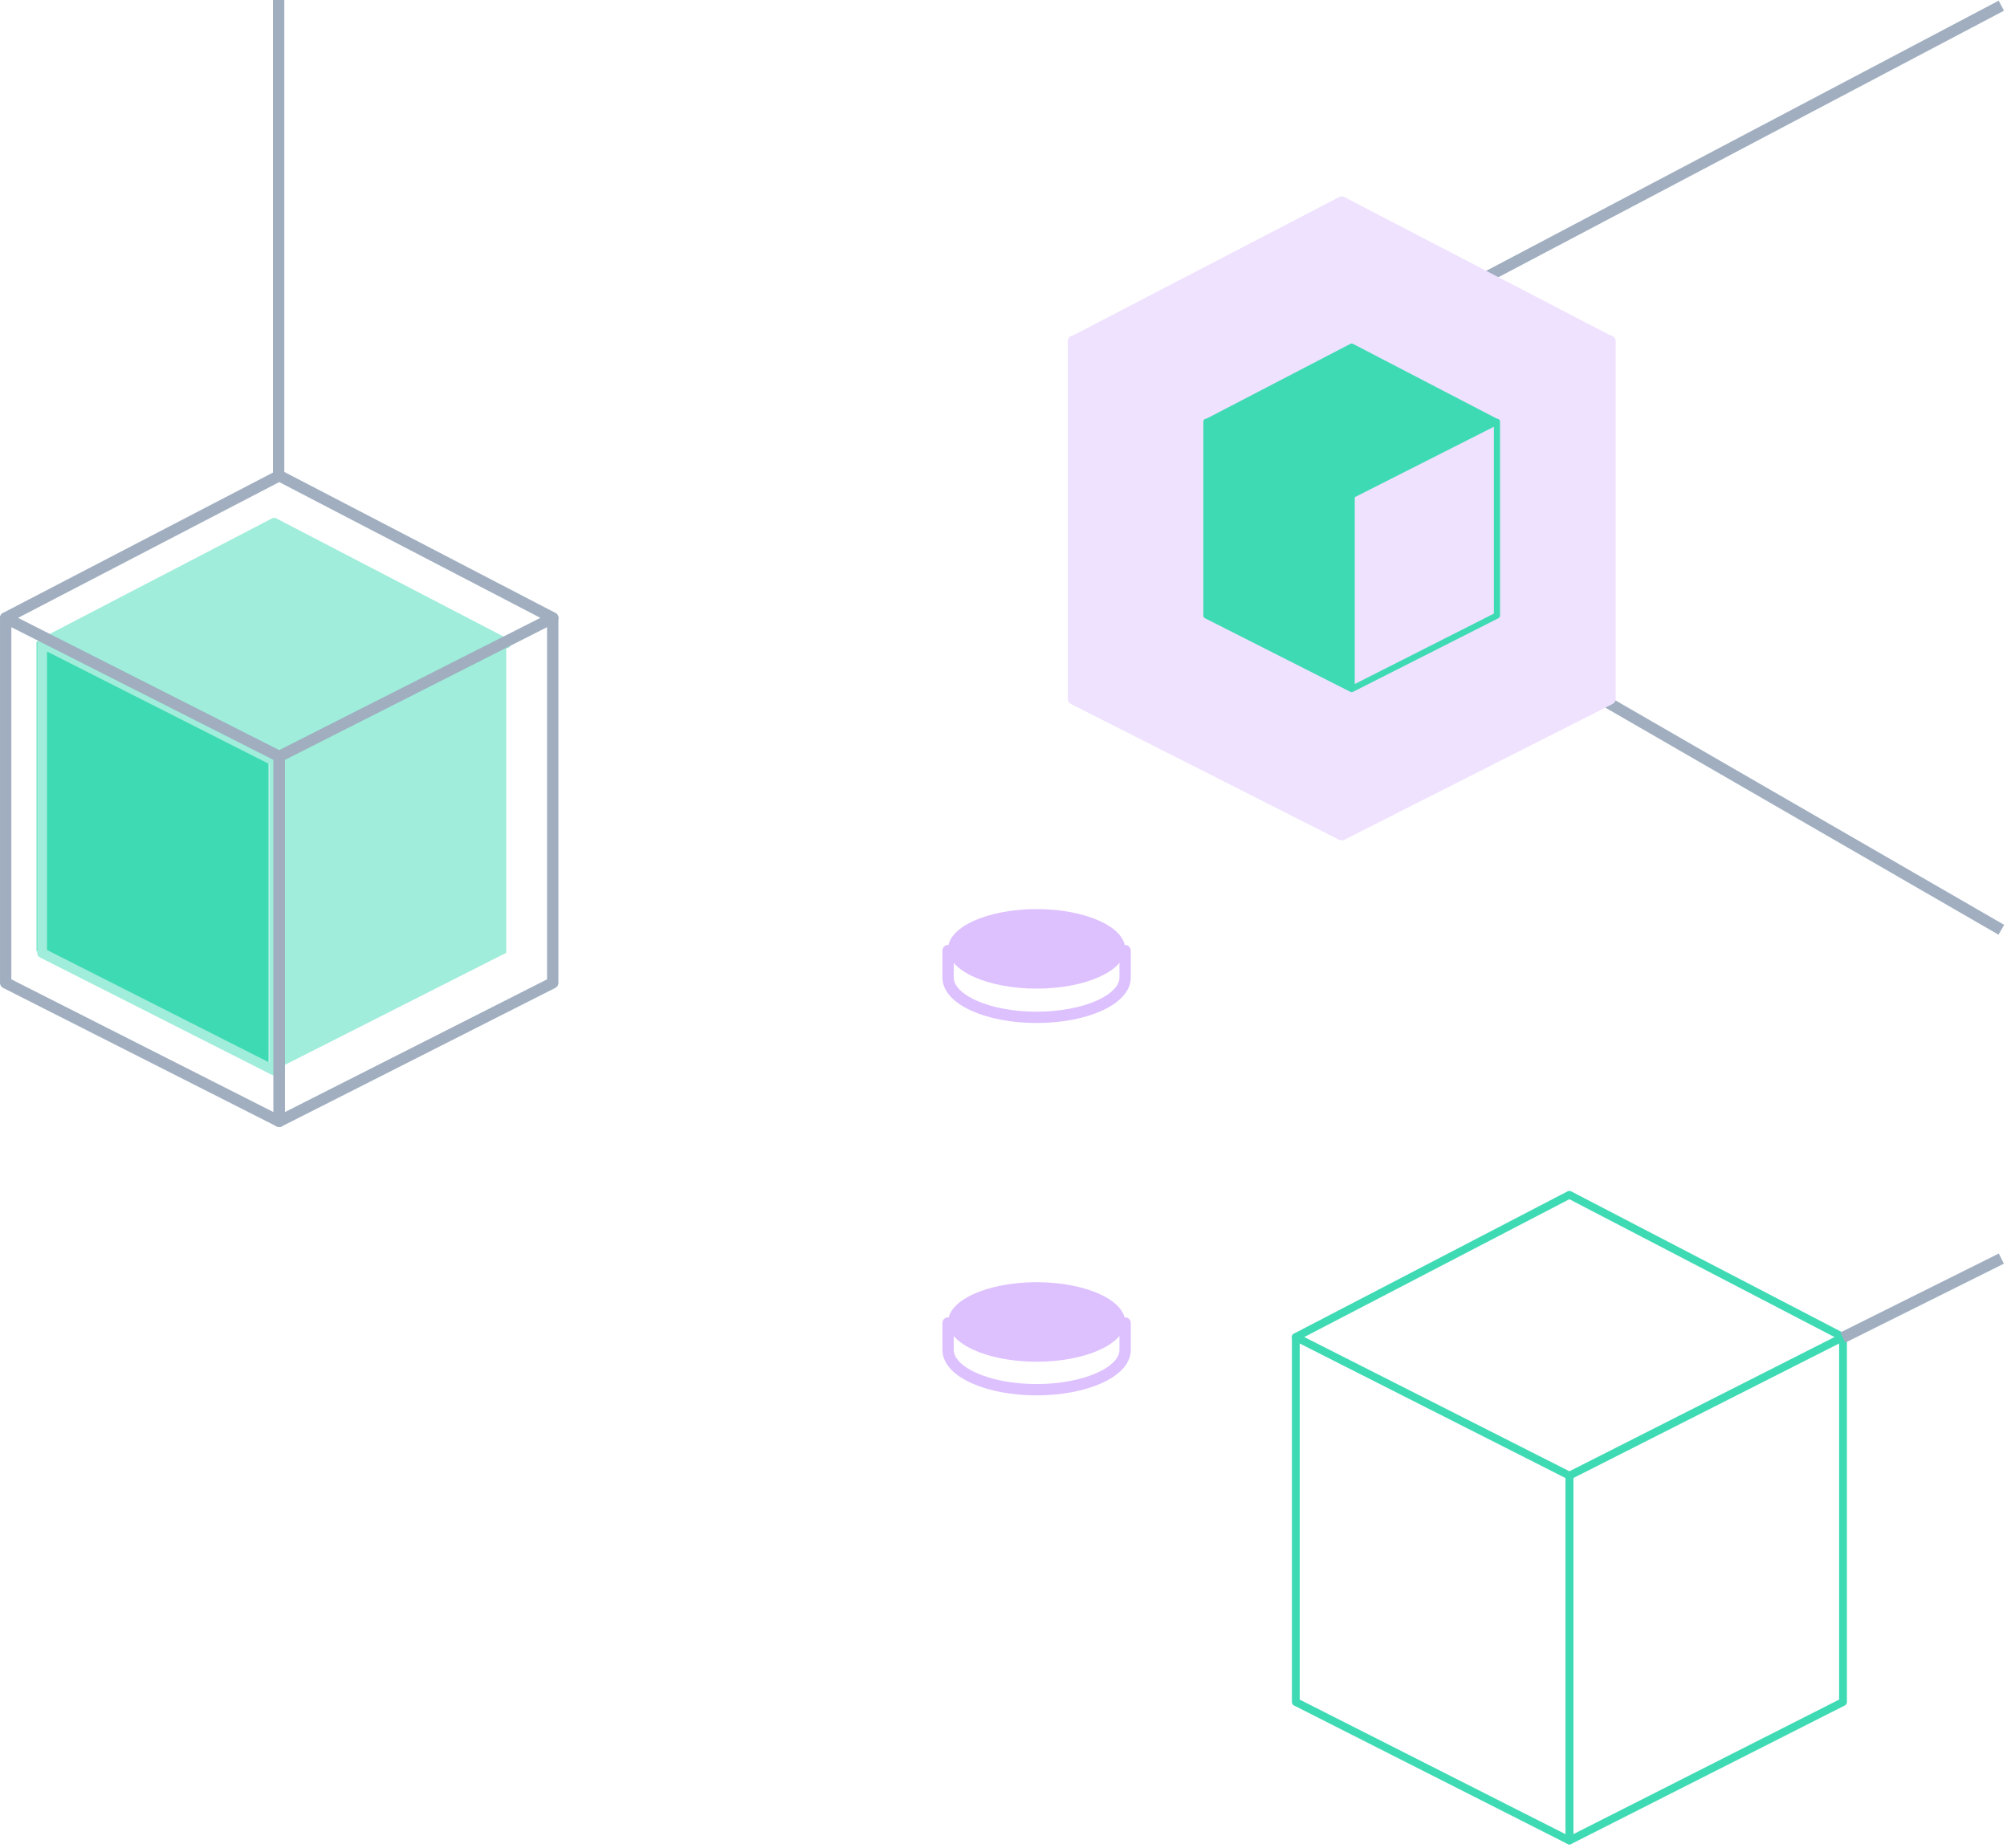 <svg width="177" height="163" viewBox="0 0 177 163" fill="none" xmlns="http://www.w3.org/2000/svg">
<path d="M141.317 61.68L176.5 82" stroke="#A0AEC0"/>
<path d="M176.5 0.5L130.078 24.973" stroke="#A0AEC0"/>
<path d="M118.1 17.381C118.245 17.305 118.417 17.305 118.562 17.381L142.026 29.58C142.104 29.586 142.18 29.61 142.249 29.652C142.391 29.74 142.479 29.892 142.486 30.058C142.492 30.099 142.493 30.141 142.488 30.183V61.639C142.488 61.828 142.382 62.001 142.213 62.087L118.592 74.046H118.594C118.513 74.095 118.421 74.119 118.329 74.119C118.237 74.119 118.145 74.096 118.063 74.046L118.062 74.045L94.445 62.087C94.276 62.001 94.17 61.828 94.17 61.639V30.08C94.17 29.906 94.261 29.744 94.409 29.652C94.479 29.609 94.557 29.585 94.636 29.579L118.1 17.381Z" fill="#EFE2FF"/>
<path d="M119.081 30.331C119.16 30.29 119.253 30.29 119.332 30.331L132.012 36.923C132.064 36.921 132.116 36.934 132.162 36.962C132.242 37.011 132.291 37.099 132.291 37.193V54.283C132.291 54.386 132.234 54.48 132.143 54.526L119.33 61.013C119.323 61.016 119.314 61.017 119.307 61.02C119.296 61.025 119.286 61.028 119.275 61.031C119.263 61.034 119.252 61.037 119.239 61.038C119.228 61.039 119.218 61.041 119.207 61.041C119.196 61.041 119.186 61.039 119.175 61.038C119.162 61.036 119.149 61.035 119.137 61.031C119.128 61.029 119.12 61.026 119.111 61.023C119.102 61.019 119.093 61.017 119.084 61.013L106.272 54.526C106.181 54.48 106.123 54.386 106.123 54.283V37.193C106.123 37.099 106.173 37.011 106.253 36.962C106.298 36.934 106.35 36.922 106.401 36.923L119.081 30.331ZM119.479 43.848V60.328L131.747 54.116V37.637L119.479 43.848Z" fill="#3EDAB4"/>
<path d="M99.226 116.68V119.056C99.226 120.993 95.731 122.563 91.42 122.563C87.109 122.563 83.614 120.993 83.614 119.056V116.68" stroke="#DDC1FF" stroke-linecap="round"/>
<ellipse cx="91.42" cy="116.589" rx="7.806" ry="3.507" fill="#DDC1FF"/>
<path d="M99.226 83.84V86.216C99.226 88.153 95.731 89.723 91.42 89.723C87.109 89.723 83.614 88.153 83.614 86.216V83.84" stroke="#DDC1FF" stroke-linecap="round"/>
<ellipse cx="91.42" cy="83.683" rx="7.806" ry="3.507" fill="#DDC1FF"/>
<path d="M138.405 162.321L114.279 150.106V117.926L138.405 130.141V162.321Z" stroke="#3EDAB4" stroke-width="0.69" stroke-linecap="round" stroke-linejoin="round"/>
<path d="M138.413 162.321L162.538 150.106V117.926L138.413 130.141V162.321Z" stroke="#3EDAB4" stroke-width="0.69" stroke-linecap="round" stroke-linejoin="round"/>
<path d="M162.53 117.918L138.405 105.375L114.279 117.918" stroke="#3EDAB4" stroke-width="0.69" stroke-linecap="round" stroke-linejoin="round"/>
<path d="M176.5 111L162.52 117.965" stroke="#A0AEC0"/>
<path d="M23.692 94.224L3.23 83.864L3.23 56.57L23.692 66.931L23.692 94.224Z" fill="#3EDAB4"/>
<path d="M23.979 45.725C24.104 45.66 24.253 45.659 24.379 45.725L44.841 56.363C45.053 56.474 45.136 56.736 45.025 56.949C44.949 57.095 44.801 57.178 44.648 57.181L44.648 84.028L24.61 94.174V94.408C24.61 94.559 24.532 94.699 24.403 94.778C24.275 94.857 24.114 94.864 23.98 94.796L3.518 84.436C3.372 84.362 3.28 84.211 3.28 84.048L3.28 56.755C3.28 56.743 3.283 56.731 3.284 56.719C3.285 56.705 3.287 56.691 3.289 56.677C3.292 56.66 3.295 56.645 3.3 56.629C3.332 56.518 3.406 56.42 3.517 56.363L23.979 45.725ZM4.148 83.781L23.742 93.702L23.742 67.382L4.148 57.462L4.148 83.781ZM23.975 66.526L24.372 66.728C24.452 66.768 24.514 66.832 24.556 66.907L44.152 56.984L44.07 56.941L23.975 66.526Z" fill="#9FEDDA"/>
<path d="M24.626 98.896L0.501 86.68L0.501 54.5L24.626 66.715L24.626 98.896Z" stroke="#A0AEC0" stroke-linecap="round" stroke-linejoin="round"/>
<path d="M24.619 98.896L48.745 86.68V54.5L24.619 66.715L24.619 98.896Z" stroke="#A0AEC0" stroke-linecap="round" stroke-linejoin="round"/>
<path d="M48.751 54.496L24.625 41.953L0.5 54.496" stroke="#A0AEC0" stroke-linecap="round" stroke-linejoin="round"/>
<path d="M24.573 42.094L24.573 0" stroke="#A0AEC0"/>
</svg>
